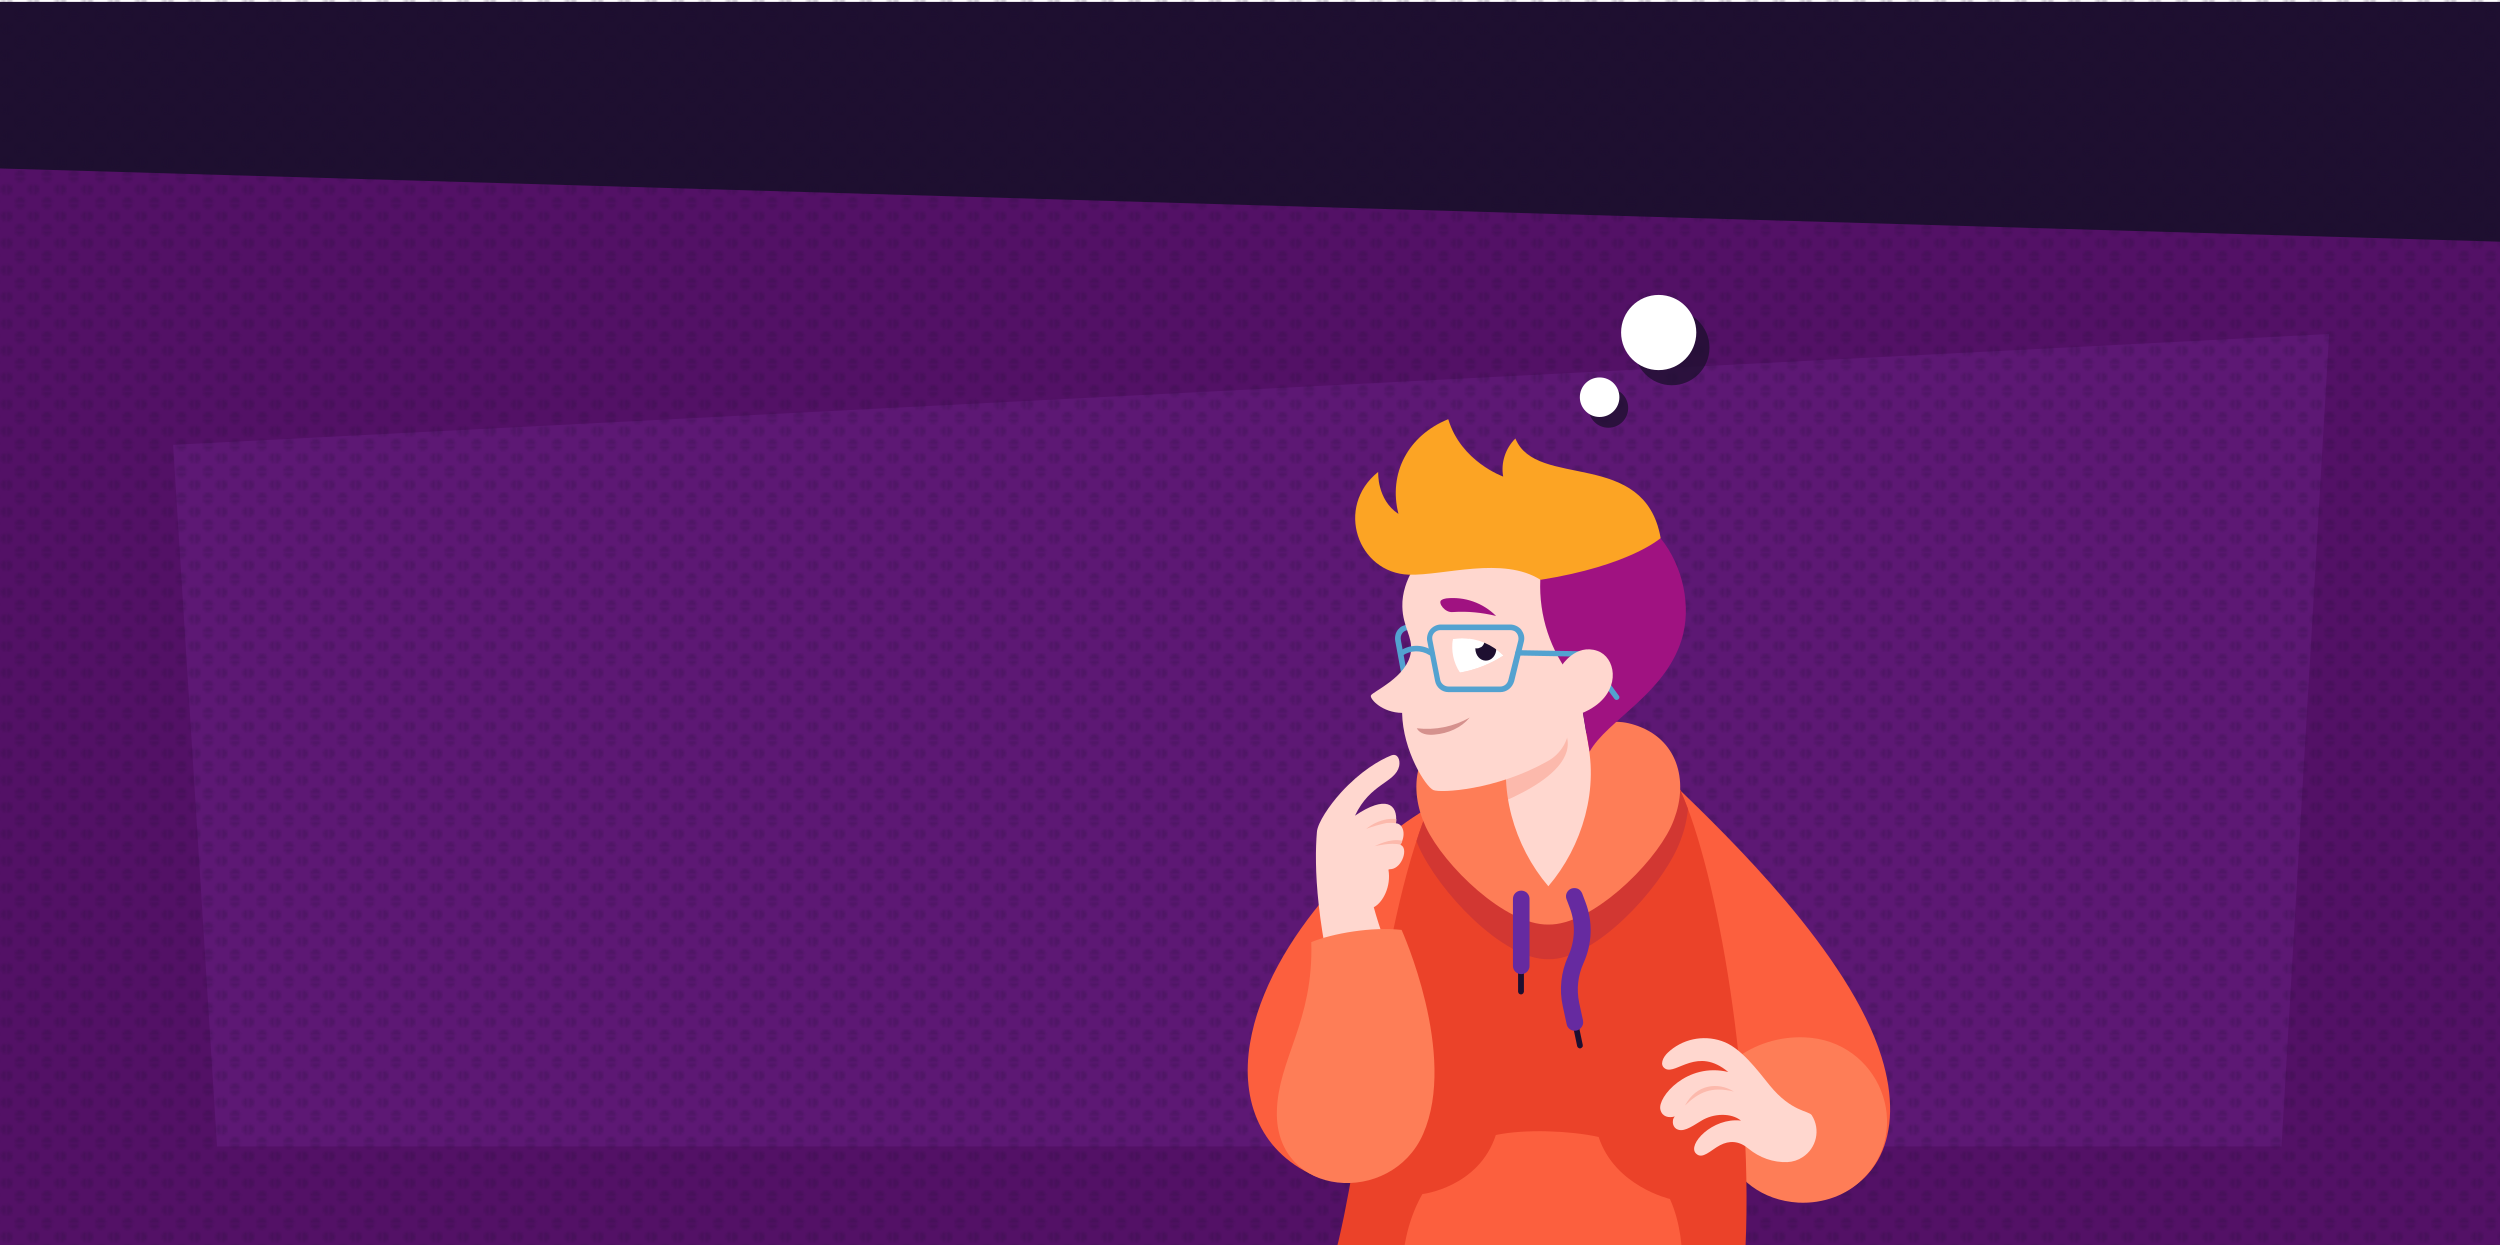 <?xml version="1.0" encoding="utf-8"?>
<!-- Generator: Adobe Illustrator 26.0.3, SVG Export Plug-In . SVG Version: 6.00 Build 0)  -->
<svg version="1.1" id="Слой_1" xmlns="http://www.w3.org/2000/svg" xmlns:xlink="http://www.w3.org/1999/xlink" x="0px"
  y="0px" viewBox="0 0 1024 510" enable-background="new 0 0 1024 510" xml:space="preserve">
  <pattern y="510" width="10.4" height="10.4" patternUnits="userSpaceOnUse" id="pattern_subtask"
    viewBox="0 -10.4 10.4 10.4" overflow="visible">
    <g>
      <rect y="-10.4" fill="none" width="10.4" height="10.4" />
      <rect y="-10.4" fill="none" width="10.4" height="10.4" />
      <path fill="#1E0F30" d="M10.4-3.1v-4.2c-1.1,0-2.1,1-2.1,2.1C8.3-4,9.2-3.1,10.4-3.1z" />
      <path fill="#1E0F30" d="M3.1,0h4.2c0-1.1-1-2.1-2.1-2.1C4-2.1,3.1-1.1,3.1,0z" />
      <path fill="#1E0F30" d="M7.3-10.4H3.1c0,1.1,1,2.1,2.1,2.1C6.3-8.3,7.3-9.2,7.3-10.4z" />
      <path fill="#1E0F30" d="M2.1-5.2c0-1.1-1-2.1-2.1-2.1v4.2C1.1-3.1,2.1-4,2.1-5.2z" />
    </g>
  </pattern>
  <g id="Слой_3">
    <rect y="0.8" fill="#531166" width="1024" height="510" />
    <g>
      <path fill="#5D1874" d="M934.5,469.6H88.9L70.9,182.2L954,136.8L934.5,469.6z" />
    </g>
    <path fill="#1E0F30" d="M0,0.8V69l1024,30V0.8H0z" />

    <pattern id="SVGID_1_" xlink:href="#pattern_subtask" patternTransform="matrix(1 0 0 -1 -7.93 -16061.11)">
    </pattern>
    <rect y="0" opacity="0.2" fill="url(#SVGID_1_)" enable-background="new    " width="1024" height="510" />
    <path fill="#53A2D0"
      d="M599.3,283.5h-19.6c-2.6-0.1-4.8-2-5.2-4.6l-3-16.3c-0.3-1.7,0.1-3.5,1.2-4.8c0.5-0.6,1.1-1.1,1.8-1.4
		c0.7-0.3,1.4-0.5,2.2-0.5H603c0.8,0,1.5,0.2,2.2,0.6c0.7,0.3,1.3,0.8,1.8,1.5c0.5,0.7,0.9,1.5,1.1,2.4c0.2,0.9,0.2,1.8,0,2.6
		l-3.8,16.3C603.9,281.6,601.8,283.4,599.3,283.5L599.3,283.5z M576.7,258.1c-0.4,0-0.8,0.1-1.2,0.3c-0.4,0.2-0.7,0.5-1,0.8
		c-0.3,0.4-0.6,0.9-0.7,1.4c-0.1,0.5-0.1,1.1,0,1.6l3,16.3c0.2,1.5,1.5,2.7,3,2.7h19.6c0.7,0,1.4-0.3,1.9-0.8c0.5-0.5,0.9-1.1,1-1.8
		l3.7-16.4c0.1-0.5,0.1-1.1,0-1.6c-0.1-0.5-0.4-1-0.7-1.5c-0.3-0.4-0.6-0.6-1-0.8c-0.4-0.2-0.8-0.3-1.3-0.3L576.7,258.1z" />
    <path fill="#FC5F3E" d="M770.7,433c-13.1-42.3-62.7-90.2-84.8-111.5c-5,58,17.4,111.6,17.4,111.6l9.1,38l29,21.1
		C769,489,780.6,465,770.7,433z" />
    <path fill="#FE7D57" d="M762.7,483.2c21.5-20.8,7-57.2-23.6-58.3c-10.2-0.4-20.3,2.7-28.4,8.9c-16.3,23.7-4.1,57,25.9,58.8
		C747,493.1,756.4,489.4,762.7,483.2z" />
    <path fill="#FFC0E6"
      d="M667.2,332.6c0,0-10.4,32.7-32.7,34.3c-10.1,0.7-19.4-26.1-23.7-28.4l-3.6-21.5l38.6-18.7L667.2,332.6z" />
    <path fill="#FC5F3E" d="M589.2,328.7c-25.5,12.5-70.1,55.4-77.2,98.7c-3.9,23.4,4.1,45.5,28.8,55.2c33.2-29.9,42.1-64,42.1-64
		S622.3,343.4,589.2,328.7z" />
    <path fill="#FFD7CF"
      d="M667.2,332.6c0,0-10.4,32.7-32.7,34.3c-10.1,0.7-19.4-26.1-23.7-28.4l-3.6-21.5l36.9-25.4L667.2,332.6z" />
    <path fill="#EB4229" d="M688.1,323.3c-5-3.3-23.8,2.4-23.8,2.4s-10.8,43.7-27.9,43.6S609,325.7,609,325.7l-24.1,5.8
		c-20.7,50.5-26,139.9-39,185.9h168.7C719.1,445.5,703.4,356.6,688.1,323.3z" />
    <path fill="#D23732" d="M688.1,323.3c-5-3.3-23.8,2.4-23.8,2.4s-10.1,40.8-26.2,43.4l-9.8-3.3c-12.1-10.3-19.3-40.1-19.3-40.1
		l-24.1,5.8c-1.7,4.1-3.3,8.4-4.7,13c0.2,0.5,0.4,1.1,0.6,1.6c8,18.6,34.8,47.2,53.4,46.8c18.7,0.4,45.5-28.2,53.4-46.8
		c2-4.7,3.3-9.6,3.8-14.7C690.3,328.5,689.2,325.7,688.1,323.3z" />
    <path fill="#FCB9AC" d="M641.5,300.8l-8.2,5.2l-35.5,10.7l3.2,17.1C601.8,333.4,648.2,320.1,641.5,300.8z" />
    <path fill="#FFC0E6"
      d="M598,302.4c-4.4-1.3-9.1-1.9-13.7-1.7c-1.4,0.1-1.6-2.7,1.6-2.8C590.3,297.9,594.6,299.5,598,302.4z" />
    <path fill="#FC5F3E" d="M684,491.1c0,0-22.6-5.2-29.2-25.4c-11.8-2.6-30.3-3.3-42.1-0.8c-7,21.5-30.1,24.2-30.1,24.2
		c-6.9,12-8,25.2-8.1,28.3H689C689.1,512.3,688.6,501.3,684,491.1z" />
    <path fill="#FFD7CF" d="M539.4,340.8c0.3-3.8,5.1-10.9,9.8-16.1c8-8.8,15.9-13.4,20.7-15.3c2.7-1,3.7,2,3.2,4.4
		c-1.6,6.9-11.8,6.9-18.1,20.3c12.4-8.4,17.7-5.1,16.8,3.1c3.2,0.3,4.2,5.1,1.7,8.8c3.6,1.1,0.9,9.5-3.7,10c-0.4,0-0.7,0-1.1,0.2
		c1.2,6.9-2.3,13.5-6,15.4c0,0,4.5,17.4,15.8,41.9L551,423C538.7,380.2,538.3,354.1,539.4,340.8z" />
    <path fill="#FCB9AC" d="M567.9,337.1c-2.8,0.6-5.6,1.4-8.3,2.4c2.4-2,5.3-3.3,8.3-3.9c1.3-0.2,2.7-0.3,4-0.1c0,0.6,0,1.1-0.1,1.7
		C570.5,337,569.2,337,567.9,337.1L567.9,337.1z" />
    <path fill="#FCB9AC" d="M573.7,346c-3.8-1.1-10.6,0.6-10.6,0.6s6.3-3.5,11.3-2.2C574.2,345,574,345.5,573.7,346z" />
    <path fill="#FE7D57" d="M672.7,298.1c-16-6.8-23.2,2.6-23.2,2.6c6,21.9-1.4,46.1-15.3,62.3c-13.9-16.2-21.3-40.4-15.3-62.3
		c0,0-7.2-9.5-23.2-2.6s-19.2,24.5-11.7,40.6c7.5,15.9,32.6,40.3,50.2,40c17.5,0.3,42.7-24.1,50.2-40
		C691.9,322.6,688.5,305,672.7,298.1z" />
    <path fill="#FFD7CF" d="M651,307.9l-11.7-70.1l-48.8-17.3l-7.9,7.4c0,0-8.5,9-8.2,20.6c0.2,8.5,4.3,12.2,3.5,18.5
		c-1.2,10.3-16,16.4-16.4,17.9s4.7,7,12.8,7.1c0.3,15.6,9.7,30.3,12.8,31.6c2.9,1.3,25.7,0,46.4-11.6c6.1-3.1,9.7-9.6,9.2-16.4
		L651,307.9z" />
    <path fill="#A01281" d="M590.4,245.8c0.6-0.4,1.3-0.6,2-0.7c7.5-0.8,15,1.8,20.4,7.2c-5.8-1.4-11.7-2-17.7-1.6
		C591.8,251.1,588.8,246.8,590.4,245.8z" />
    <path fill="#A01281" d="M637.8,220.1c15.8,4.8,24.4,16.6,25.2,30.8c0.9,15.6-6.7,21.8-12.1,35.4l-7.6,0.7c-0.2-8.9,0.8-9.1,0.8-9.1
		c-9.1-11.4-13.8-25.7-13.2-40.3c0.5-10.2-3-11.1-18.7-10.6l-1.5-16.8C619.8,210.5,628.2,217.1,637.8,220.1z" />
    <path fill="#FFFFFF"
      d="M615.9,268.5c-6.3-5.9-13.5-7.9-20.8-6.8c0,0-3.7,7.8,2.9,13.8C604.4,274.4,610.4,272,615.9,268.5z" />
    <path fill="#1E0F30" d="M608.6,270.6c2.4,0,4.3-2.2,4.3-5s-1.9-5-4.3-5s-4.3,2.2-4.3,5S606.2,270.6,608.6,270.6z" />
    <path fill="#FFFFFF" d="M605.6,265.5c-1.7,0.4-3.5-0.6-3.9-2.3c-0.1-0.2-0.1-0.5-0.1-0.7c0-0.6,0.1-1.3,0.5-1.8
		c0.3-0.5,0.8-1,1.4-1.2c0.6-0.3,1.2-0.4,1.8-0.3c0.6,0.1,1.2,0.4,1.7,0.8c0.5,0.4,0.8,1,1,1.6c0.3,1.3-0.2,2.6-1.2,3.4
		C606.3,265.2,605.9,265.4,605.6,265.5L605.6,265.5z" />
    <path fill="#FFD7CF" d="M598.8,261.4c6.4,0,12.5,2.6,17,7.1c-5.4,3.5-11.5,5.9-17.8,7c-2.7-4.1-3.7-9-2.9-13.8
		C596.3,261.5,597.6,261.4,598.8,261.4L598.8,261.4z M598.8,257.8c-1.4,0-2.9,0.1-4.3,0.3l-2.5,0.4l-0.5,2.5
		c-1,5.8,0.3,11.7,3.5,16.6l1.2,1.8l2.2-0.3c6.9-1.2,13.5-3.8,19.4-7.6l3.9-2.5l-3.4-3.2C613.2,260.7,606.2,257.8,598.8,257.8
		L598.8,257.8z" />
    <path opacity="0.54" fill="#B25656" enable-background="new    " d="M580.3,298.3c1.3,2.4,4.5,2.9,7.2,2.6c5.8-0.5,11-2.8,14.5-7
		C595.5,297.6,587.9,299.2,580.3,298.3z" />
    <path fill="#A01281" d="M669,211.3c-19-9.9-41.4-2-41.4-2l15.5,70.5l3.3,0.2l4.7,27.9c7-12.7,30.6-23.5,37.6-45.6
		c4.4-13.7,0.6-30.6-8.5-41.8C677.1,216.8,673.3,213.6,669,211.3z" />
    <path fill="#FCA424" d="M620.7,179.6c-4.1,4.1-6,9.9-5,15.6c0,0-17.3-6.1-22.5-23.5c-16.5,6.7-24.6,22.2-20.4,38.8
		c-8.9-5.8-8.3-17.2-8.3-17.2c-17.9,14.3-8.4,41.4,12.6,42.1c14.3,0.4,38.5-7.7,53.9,2.1c36.6-5.8,49.2-17.1,49.2-17.1
		C673.7,183.4,629.2,200.6,620.7,179.6z" />
    <path fill="#1E0F30" d="M624.2,397.2v8.8c0,0.2,0,0.3-0.1,0.5c-0.1,0.1-0.1,0.3-0.2,0.4c-0.1,0.1-0.2,0.2-0.4,0.3
		c-0.1,0.1-0.3,0.1-0.5,0.1c-0.2,0-0.3,0-0.5-0.1c-0.1-0.1-0.3-0.1-0.4-0.3c-0.1-0.1-0.2-0.2-0.2-0.4c-0.1-0.1-0.1-0.3-0.1-0.5v-8.8
		L624.2,397.2z" />
    <path fill="#FE7D57" d="M574.1,380.9c-12-1.4-28.3,1.4-37,5c1,32.7-13.6,47.8-14.1,69.4c-0.7,35.5,46.9,38.9,59.9,9.2
		C597.2,432,574.1,380.9,574.1,380.9z" />
    <path fill="#1E0F30" d="M646.5,419.4l1.8,8.6c0,0.2,0,0.3,0,0.5c0,0.2-0.1,0.3-0.2,0.4c-0.1,0.1-0.2,0.2-0.3,0.3
		c-0.1,0.1-0.3,0.1-0.4,0.2l0,0c-0.3,0.1-0.6,0-0.9-0.2c-0.3-0.2-0.4-0.4-0.5-0.7l-1.8-8.6L646.5,419.4z" />
    <path fill="#662AA0" d="M645,422.2c-1.6,0-3-1.1-3.3-2.7l-1.6-7.4c-1.5-6.8-0.7-14,2.2-20.4c2.9-6.3,3.1-13.4,0.7-19.8l-1.4-3.7
		c-0.6-1.8,0.4-3.7,2.2-4.3c0.8-0.2,1.6-0.2,2.4,0.1c0.8,0.3,1.4,1,1.8,1.8l1.4,3.7c3.1,8.1,2.8,17.1-0.8,25
		c-2.3,5.1-2.9,10.7-1.8,16.1l1.6,7.4c0.1,0.5,0.1,1,0,1.5C647.9,421.1,646.6,422.2,645,422.2L645,422.2z" />
    <path fill="#662AA0" d="M626.5,368.2c0-1.9-1.5-3.4-3.4-3.4c-1.9,0-3.4,1.5-3.4,3.4l0,0v27.4c0,1.9,1.5,3.4,3.4,3.4
		c1.9,0,3.4-1.5,3.4-3.4V368.2z" />
    <path fill="#FFD7CF" d="M742.1,456.8c3.7,5.8,2,13.5-3.8,17.2c-1.8,1.2-4,1.9-6.2,2c-5.8,0.2-11.4-1.8-15.9-5.5
		c-3.9-3.3-7.9-3.4-11.7-1.4s-7.2,6-9.8,3.4c-3.8-3.6,6.7-14.9,18.4-13.5c-3.9-3.2-11.2-3.1-16.3,0.1c-4.5,2.8-7.7,4.9-10.3,3.2
		c-0.8-0.6-1.2-1.4-1.3-2.4c0-0.5,0-0.9,0.1-1.4c0.1-0.4,0.4-0.9,0.7-1.2c-2.4,0.7-5.2,0.2-5.9-2.8c-1.3-5.1,10.9-19.5,27.8-15.4
		c-12.6-10.6-21.2,1.1-25.7-1.3c-2.7-1.5-1-4.8,0.9-6.6c5.9-5.6,14.4-7.4,22.1-4.8c7.7,2.5,14.6,11.9,19.7,18.2
		C733.8,455.5,740.9,454.9,742.1,456.8L742.1,456.8z" />
    <path fill="#FCB9AC" d="M690.2,452.8c5.7-5.5,10.8-7.9,20-5.7C703.8,443.1,694.8,444,690.2,452.8z" />
    <path fill="#53A2D0" d="M614.5,283.5h-21.2c-2.7,0-5-1.9-5.5-4.6l-3.2-16.3c-0.2-0.8-0.1-1.7,0.1-2.5c0.2-0.8,0.6-1.6,1.1-2.2
		c1.1-1.3,2.7-2.1,4.3-2.1h28.5c1.7,0,3.4,0.8,4.5,2.1c0.5,0.7,0.9,1.5,1.1,2.3c0.2,0.8,0.2,1.7,0,2.5l-4,16.4
		C619.4,281.7,617.2,283.5,614.5,283.5L614.5,283.5z M590,258.1c-1.5,0-2.9,1-3.3,2.5c-0.1,0.5-0.1,1,0,1.5l3.2,16.3
		c0.1,0.8,0.6,1.5,1.2,2c0.6,0.5,1.4,0.8,2.2,0.8h21.2c1.6,0,2.9-1.1,3.3-2.6l4.1-16.3c0.1-0.5,0.1-1,0-1.5c-0.1-0.5-0.3-1-0.6-1.4
		c-0.3-0.4-0.7-0.8-1.2-1c-0.5-0.2-1-0.3-1.5-0.3L590,258.1z" />
    <path fill="#53A2D0" d="M662.2,286.7c-0.2,0-0.4,0-0.5-0.1c-0.2-0.1-0.3-0.2-0.4-0.3L648.6,269l-26.8-0.5c-0.6,0-1.1-0.5-1.1-1.1
		s0.5-1.1,1.1-1.1l28,0.5l13.3,18.2c0.1,0.1,0.1,0.2,0.2,0.4c0,0.1,0,0.3,0,0.4c0,0.1-0.1,0.3-0.2,0.4c-0.1,0.1-0.2,0.2-0.3,0.3
		C662.6,286.6,662.4,286.7,662.2,286.7L662.2,286.7z" />
    <path fill="#53A2D0" d="M586.4,268.7c-0.2,0-0.4-0.1-0.6-0.2l-0.4-0.2c-3.3-2.1-7.6-2-10.9,0.2c-0.1,0.1-0.3,0.1-0.4,0.2
		c-0.1,0-0.3,0-0.4,0c-0.1,0-0.3-0.1-0.4-0.2c-0.2-0.2-0.4-0.4-0.5-0.7c0-0.1,0-0.3,0-0.4c0.1-0.3,0.2-0.6,0.5-0.7
		c4-2.8,9.2-2.9,13.3-0.3l0.4,0.2c0.2,0.1,0.4,0.3,0.5,0.5c0.1,0.2,0.1,0.5,0,0.7c-0.1,0.2-0.2,0.4-0.4,0.6
		C586.9,268.6,586.6,268.7,586.4,268.7L586.4,268.7z" />
    <path fill="#FFD7CF"
      d="M639.7,272.6c0,0,5.7-9.1,14.6-6c7.3,2.5,9.7,14.8-0.7,22.4c-8,5.8-14.8,4.2-14.8,4.2L639.7,272.6z" />
    <path opacity="0.8" fill="#1E0F30" enable-background="new    " d="M658.8,175.2c4.5,0,8.1-3.6,8.1-8.1s-3.6-8.1-8.1-8.1
		s-8.1,3.6-8.1,8.1v0C650.7,171.6,654.3,175.2,658.8,175.2z" />
    <path opacity="0.8" fill="#1E0F30" enable-background="new    " d="M684.8,157.8c8.5,0,15.4-6.9,15.4-15.4s-6.9-15.4-15.4-15.4
		c-8.5,0-15.4,6.9-15.4,15.4S676.3,157.8,684.8,157.8L684.8,157.8z" />
    <path fill="#FFFFFF" d="M655.2,170.8c4.5,0,8.1-3.6,8.1-8.1s-3.6-8.1-8.1-8.1s-8.1,3.6-8.1,8.1v0
		C647.1,167.1,650.7,170.8,655.2,170.8z" />
    <path fill="#FFFFFF" d="M679.4,151.6c8.5,0,15.4-6.9,15.4-15.4c0-8.5-6.9-15.4-15.4-15.4s-15.4,6.9-15.4,15.4
		C664,144.7,670.9,151.6,679.4,151.6C679.4,151.6,679.4,151.6,679.4,151.6z" />
  </g>
</svg>